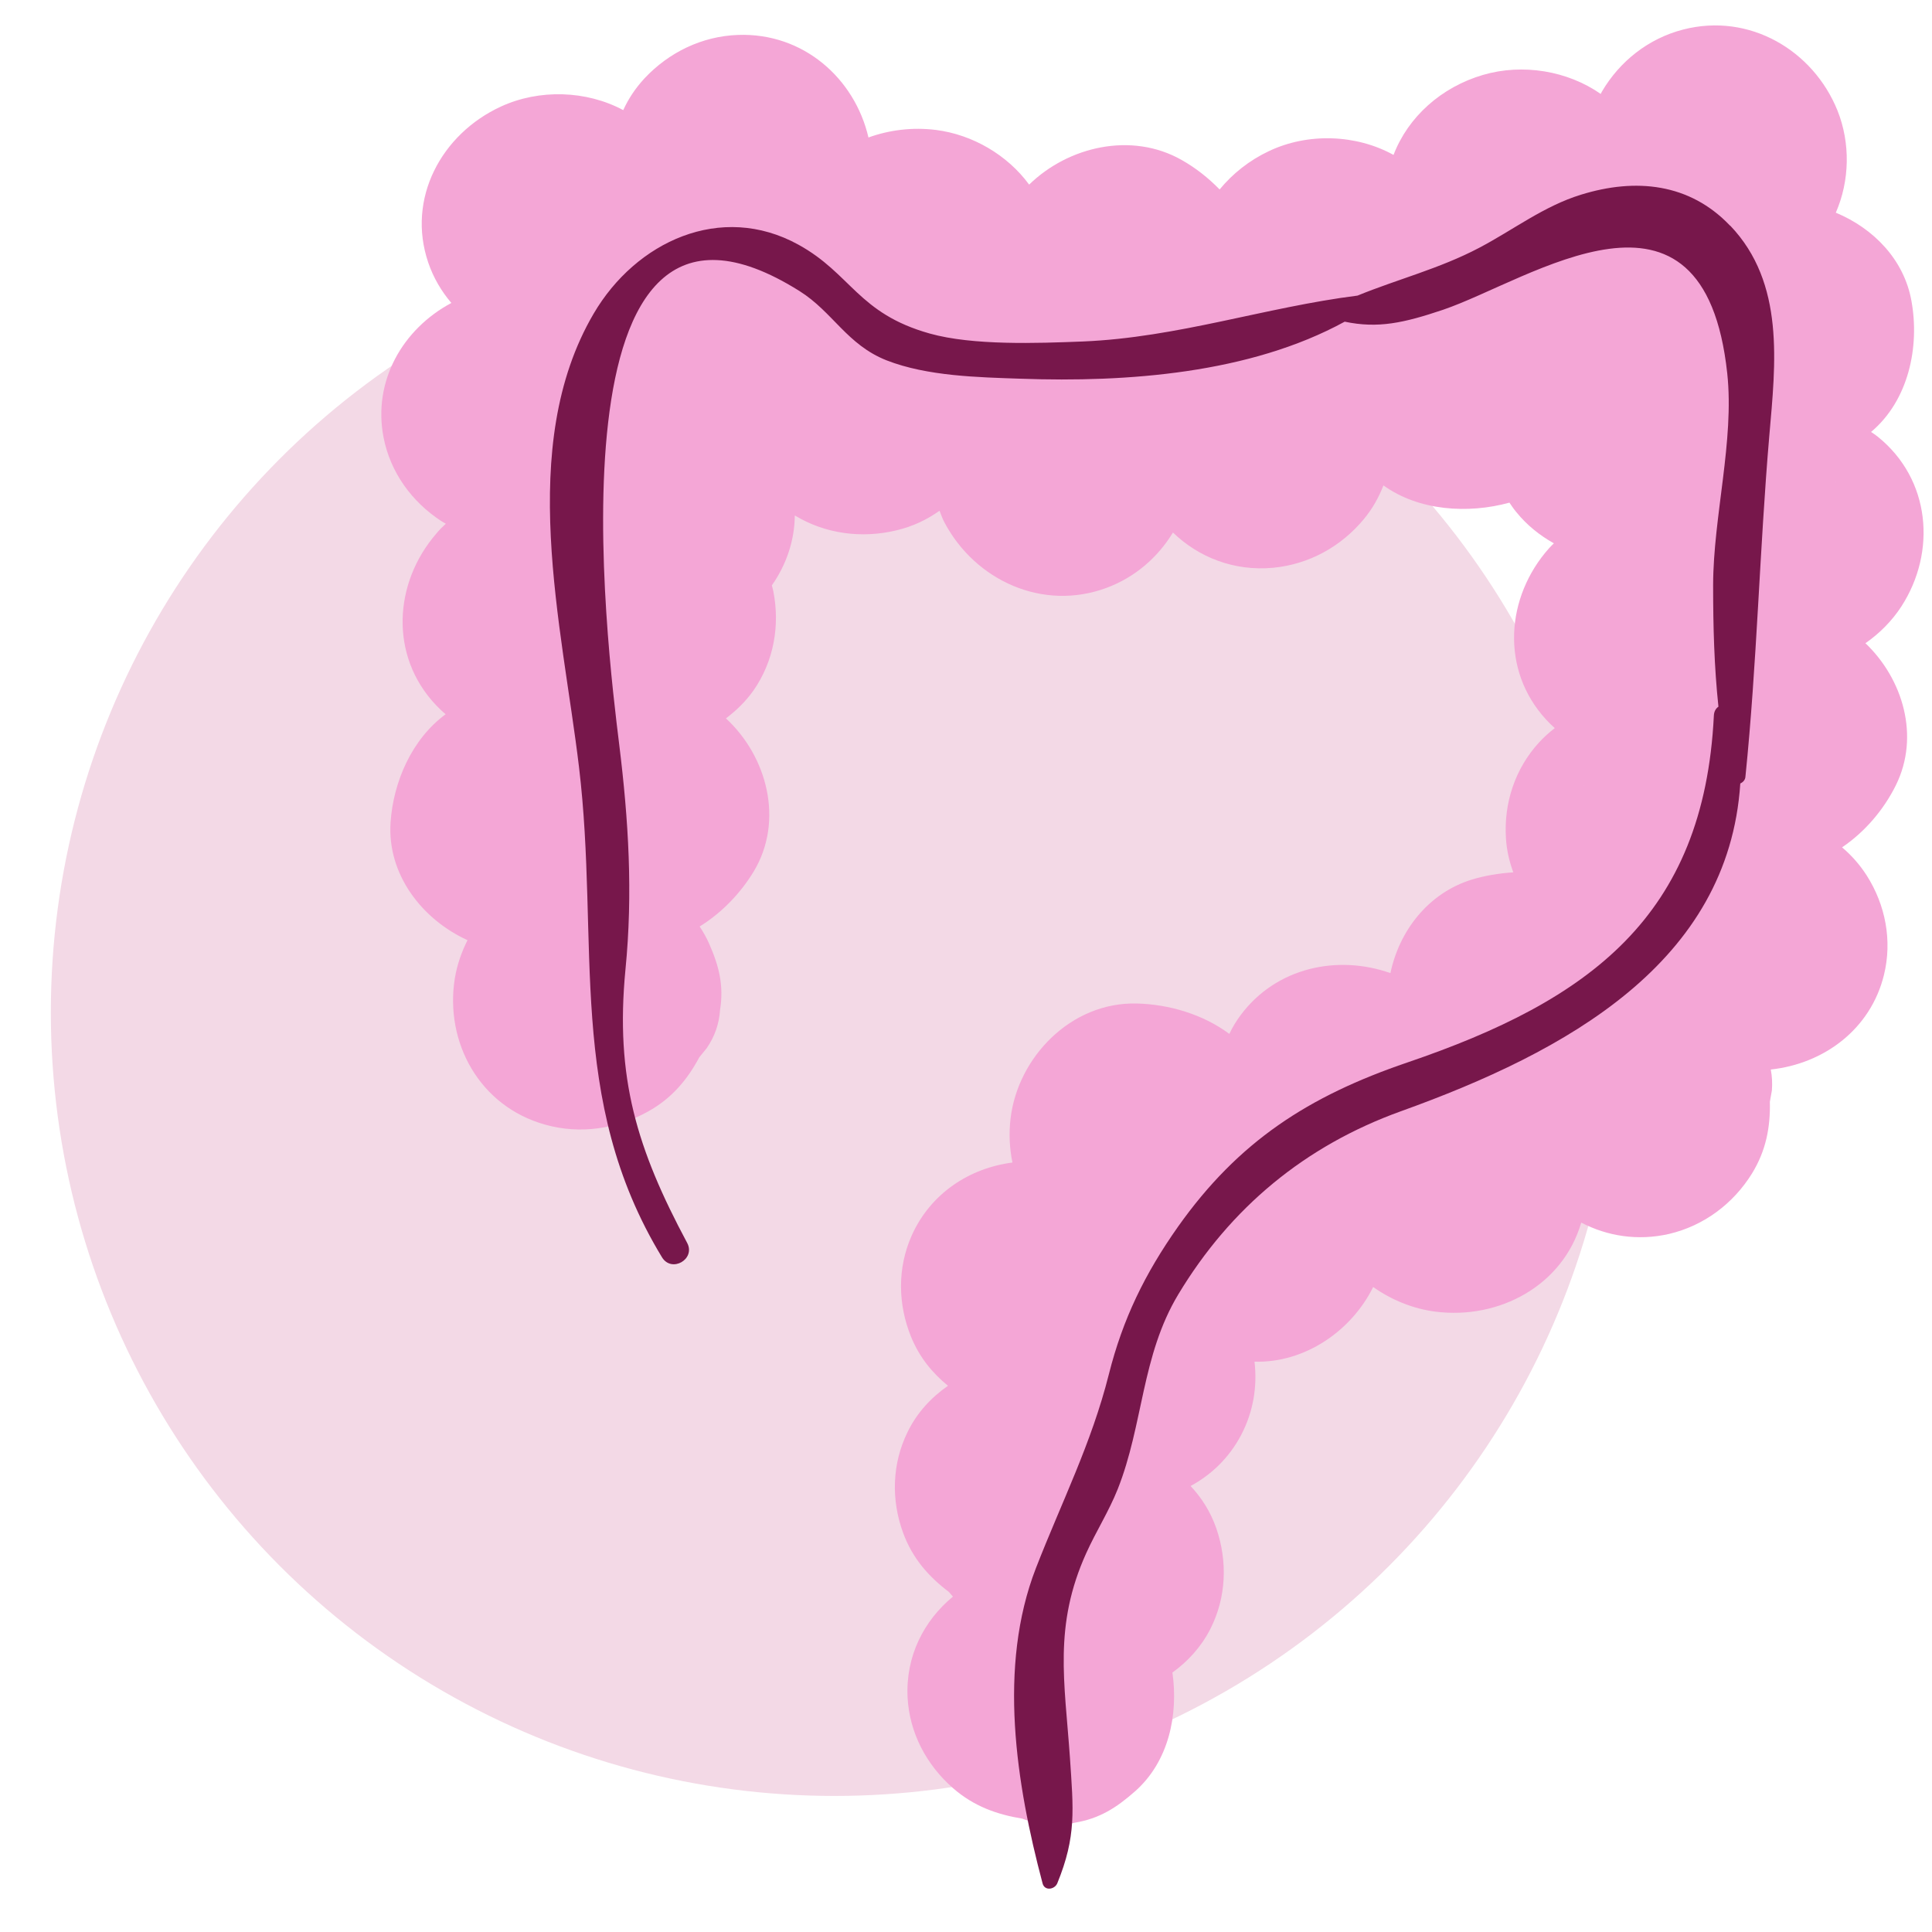 <svg width="76" height="76" viewBox="0 0 76 76" fill="none" xmlns="http://www.w3.org/2000/svg">
<circle cx="32.824" cy="39.824" r="30.824" fill="#F3D9E6"/>
<path d="M73.386 25.3C73.943 24.911 74.427 24.423 74.795 23.857C76.182 21.712 75.951 18.854 73.863 17.176C73.784 17.113 73.69 17.049 73.603 16.992C75.084 15.747 75.518 13.638 75.192 11.841C74.903 10.213 73.697 8.982 72.216 8.366C72.765 7.113 72.794 5.627 72.281 4.346C71.327 1.983 68.82 0.489 66.212 1.162C64.839 1.516 63.712 2.414 63.011 3.61C62.997 3.639 62.983 3.667 62.968 3.695C61.66 2.782 59.898 2.492 58.344 2.945C56.697 3.426 55.389 4.601 54.818 6.094C53.344 5.28 51.444 5.217 49.913 5.946C49.147 6.307 48.489 6.83 47.977 7.453C47.529 6.993 47.023 6.597 46.481 6.292C44.509 5.174 42.023 5.762 40.484 7.262C39.632 6.101 38.266 5.295 36.814 5.111C35.897 4.997 34.986 5.111 34.163 5.408C33.621 3.08 31.598 1.282 29.033 1.374C27.61 1.424 26.316 2.061 25.363 3.072C24.994 3.469 24.72 3.886 24.517 4.332C23.065 3.554 21.216 3.497 19.706 4.191C17.358 5.273 15.992 7.814 16.845 10.326C17.047 10.921 17.358 11.451 17.755 11.918C15.848 12.937 14.655 14.983 15.089 17.212C15.356 18.578 16.194 19.738 17.365 20.502C17.423 20.538 17.48 20.566 17.538 20.602C17.408 20.722 17.278 20.849 17.163 20.991C15.486 22.93 15.313 25.796 17.148 27.735C17.271 27.862 17.394 27.983 17.531 28.096C16.194 29.079 15.472 30.764 15.364 32.349C15.226 34.387 16.592 36.163 18.391 36.984C18.152 37.458 17.979 37.961 17.892 38.484C17.488 40.996 18.86 43.53 21.461 44.245C22.827 44.627 24.265 44.407 25.485 43.728C26.432 43.205 27.039 42.468 27.509 41.591C27.602 41.471 27.704 41.357 27.797 41.237C28.115 40.777 28.289 40.275 28.325 39.73C28.477 38.767 28.289 38.01 27.891 37.111C27.79 36.878 27.66 36.658 27.523 36.446C28.404 35.901 29.141 35.123 29.654 34.274C30.846 32.285 30.182 29.759 28.556 28.259C28.961 27.954 29.329 27.6 29.64 27.162C30.442 26.008 30.687 24.607 30.42 23.255C30.406 23.177 30.384 23.107 30.362 23.029C30.933 22.215 31.258 21.26 31.265 20.276C32.465 21.005 33.903 21.189 35.261 20.863C35.918 20.708 36.467 20.439 36.959 20.092C37.024 20.255 37.081 20.424 37.168 20.58C38.375 22.831 41.019 24.062 43.54 23.121C44.653 22.703 45.542 21.932 46.141 20.948C47.146 21.918 48.533 22.477 50.079 22.335C51.495 22.201 52.752 21.5 53.641 20.432C53.995 20.007 54.24 19.561 54.421 19.094C55.815 20.099 57.752 20.219 59.377 19.773C59.464 19.901 59.551 20.028 59.652 20.149C60.064 20.658 60.569 21.061 61.126 21.373C61.061 21.436 60.996 21.5 60.938 21.564C59.233 23.475 59.016 26.341 60.815 28.301C60.923 28.421 61.039 28.534 61.162 28.641C60.945 28.81 60.736 28.994 60.541 29.207C59.594 30.24 59.153 31.599 59.24 32.971C59.269 33.46 59.377 33.899 59.529 34.316C58.973 34.352 58.416 34.444 57.903 34.599C56.177 35.13 55.042 36.623 54.696 38.279C52.6 37.543 50.202 38.06 48.807 39.928C48.634 40.161 48.482 40.409 48.359 40.671C47.326 39.9 45.975 39.503 44.704 39.475C42.117 39.418 40.044 41.598 39.755 43.983C39.682 44.577 39.711 45.165 39.827 45.731C38.136 45.95 36.605 46.941 35.86 48.611C35.297 49.885 35.319 51.307 35.839 52.588C36.171 53.395 36.67 54.004 37.291 54.513C36.641 54.966 36.077 55.56 35.702 56.332C35.087 57.584 35.051 59.007 35.528 60.302C35.897 61.307 36.532 62.021 37.327 62.623C37.378 62.687 37.435 62.743 37.486 62.807C36.337 63.755 35.622 65.156 35.702 66.77C35.774 68.157 36.438 69.424 37.493 70.344C38.302 71.051 39.213 71.377 40.21 71.54C40.354 71.589 40.499 71.646 40.643 71.695C41.192 71.837 41.734 71.844 42.269 71.702C43.251 71.54 43.916 71.115 44.66 70.457C45.975 69.289 46.358 67.456 46.12 65.793C46.719 65.362 47.239 64.803 47.608 64.088C48.244 62.842 48.294 61.42 47.846 60.118C47.615 59.46 47.269 58.922 46.835 58.455C47.651 58.016 48.352 57.344 48.822 56.452C49.299 55.546 49.465 54.548 49.349 53.565C51.329 53.621 53.164 52.355 54.017 50.628C54.739 51.137 55.584 51.484 56.466 51.597C58.987 51.916 61.48 50.564 62.202 48.094C63.221 48.625 64.42 48.823 65.656 48.54C67.036 48.215 68.184 47.344 68.914 46.17C69.478 45.257 69.644 44.323 69.622 43.339C69.651 43.19 69.673 43.042 69.702 42.893C69.723 42.61 69.709 42.334 69.658 42.072C71.746 41.846 73.581 40.494 74.109 38.357C74.441 37.005 74.174 35.604 73.43 34.436C73.148 33.998 72.823 33.637 72.462 33.333C73.372 32.717 74.109 31.839 74.578 30.891C75.532 28.966 74.86 26.702 73.365 25.286L73.386 25.3ZM17.531 16.865C17.531 16.865 17.531 16.872 17.531 16.879V16.865ZM71.768 37.706C71.768 37.706 71.768 37.699 71.775 37.692C71.775 37.692 71.775 37.699 71.768 37.706ZM38.165 66.784C38.165 66.784 38.165 66.777 38.165 66.77V66.784ZM49.978 19.965C49.978 19.965 49.971 19.965 49.963 19.965C49.963 19.965 49.971 19.965 49.978 19.965ZM42.796 20.87C42.796 20.87 42.789 20.87 42.782 20.87C42.782 20.87 42.789 20.87 42.796 20.87ZM32.653 18.316C32.653 18.316 32.653 18.309 32.645 18.302C32.645 18.302 32.653 18.309 32.653 18.316ZM29.018 3.78C29.018 3.78 29.026 3.78 29.033 3.78C29.033 3.78 29.018 3.78 29.011 3.78H29.018ZM59.912 47.274C59.912 47.274 59.912 47.267 59.919 47.259C59.919 47.259 59.919 47.259 59.912 47.267V47.274ZM46.705 55.284C46.705 55.284 46.705 55.284 46.719 55.277C46.719 55.277 46.719 55.277 46.712 55.284H46.705ZM38.086 49.68C38.086 49.68 38.078 49.687 38.071 49.694C38.071 49.694 38.078 49.694 38.086 49.68ZM45.477 62.949C45.477 62.949 45.484 62.941 45.491 62.934C45.491 62.934 45.491 62.934 45.477 62.941V62.949ZM61.646 18.769C61.646 18.769 61.646 18.762 61.646 18.754C61.646 18.754 61.646 18.762 61.646 18.769ZM62.303 30.912C62.303 30.912 62.311 30.912 62.318 30.912C62.318 30.912 62.311 30.912 62.303 30.919V30.912ZM72.223 18.96C72.223 18.96 72.223 18.967 72.223 18.974C72.223 18.974 72.223 18.967 72.216 18.96H72.223ZM66.725 3.511C66.725 3.511 66.732 3.511 66.739 3.511C66.739 3.511 66.725 3.511 66.718 3.511H66.725ZM57.008 8.309C57.008 8.309 57.008 8.302 57.008 8.295V8.309ZM27.696 25.753C27.696 25.753 27.704 25.746 27.711 25.746C27.711 25.746 27.704 25.746 27.696 25.753ZM22.249 41.98C22.249 41.98 22.242 41.98 22.234 41.973C22.234 41.973 22.242 41.973 22.249 41.98ZM62.722 26.808C62.722 26.808 62.722 26.801 62.722 26.794V26.808ZM50.729 41.464C50.729 41.464 50.729 41.464 50.736 41.464C50.736 41.464 50.729 41.464 50.722 41.471L50.729 41.464ZM37.869 57.492C37.869 57.492 37.876 57.492 37.883 57.485C37.883 57.485 37.876 57.492 37.869 57.499V57.492ZM65.201 46.198H65.215C65.215 46.198 65.208 46.198 65.201 46.198ZM19.214 9.682C19.214 9.682 19.214 9.675 19.214 9.668C19.214 9.668 19.214 9.682 19.214 9.689V9.682ZM19.034 26.199C19.034 26.199 19.034 26.192 19.034 26.185C19.034 26.185 19.034 26.192 19.034 26.199Z" fill="#F4A6D6"/>
<path d="M68.054 8.875C66.465 7.205 64.341 6.993 62.195 7.658C60.721 8.111 59.529 9.045 58.178 9.753C56.632 10.567 54.977 10.984 53.402 11.628C49.761 12.088 46.329 13.277 42.601 13.433C40.795 13.504 38.274 13.596 36.576 13.121C33.751 12.329 33.491 10.772 31.41 9.626C28.354 7.941 25.009 9.512 23.354 12.336C20.291 17.559 22.112 24.614 22.776 30.169C23.607 37.083 22.249 43.226 26.042 49.46C26.425 50.083 27.371 49.531 27.032 48.894C25.059 45.207 24.192 42.405 24.604 38.138C24.9 35.137 24.727 32.271 24.358 29.285C23.918 25.69 21.273 5.047 31.453 11.451C32.761 12.272 33.317 13.56 34.878 14.176C36.475 14.799 38.469 14.841 40.166 14.898C44.335 15.046 49.169 14.693 52.897 12.654C54.212 12.93 55.223 12.704 56.762 12.187C60.201 11.02 67.028 6.123 67.946 14.693C68.228 17.332 67.397 20.319 67.39 23.008C67.39 24.685 67.433 26.227 67.599 27.799C67.498 27.869 67.426 27.983 67.419 28.152C67.028 36.057 62.527 39.355 55.36 41.796C51.473 43.12 48.721 44.896 46.344 48.25C45.036 50.104 44.169 51.881 43.62 54.06C42.934 56.785 41.763 59.085 40.752 61.682C39.242 65.567 39.971 70.167 41.012 74.087C41.091 74.392 41.481 74.335 41.59 74.087C42.348 72.233 42.225 71.186 42.088 69.134C41.879 66.14 41.438 63.953 42.731 61.094C43.114 60.245 43.62 59.453 43.967 58.582C44.978 56.035 44.899 53.331 46.351 50.918C48.403 47.507 51.336 45.073 55.107 43.714C61.624 41.372 67.997 37.869 68.459 30.82C68.567 30.771 68.654 30.679 68.661 30.551C69.116 26.093 69.218 21.607 69.6 17.141C69.846 14.296 70.222 11.14 68.062 8.875H68.054Z" fill="#77174B"/>
</svg>
